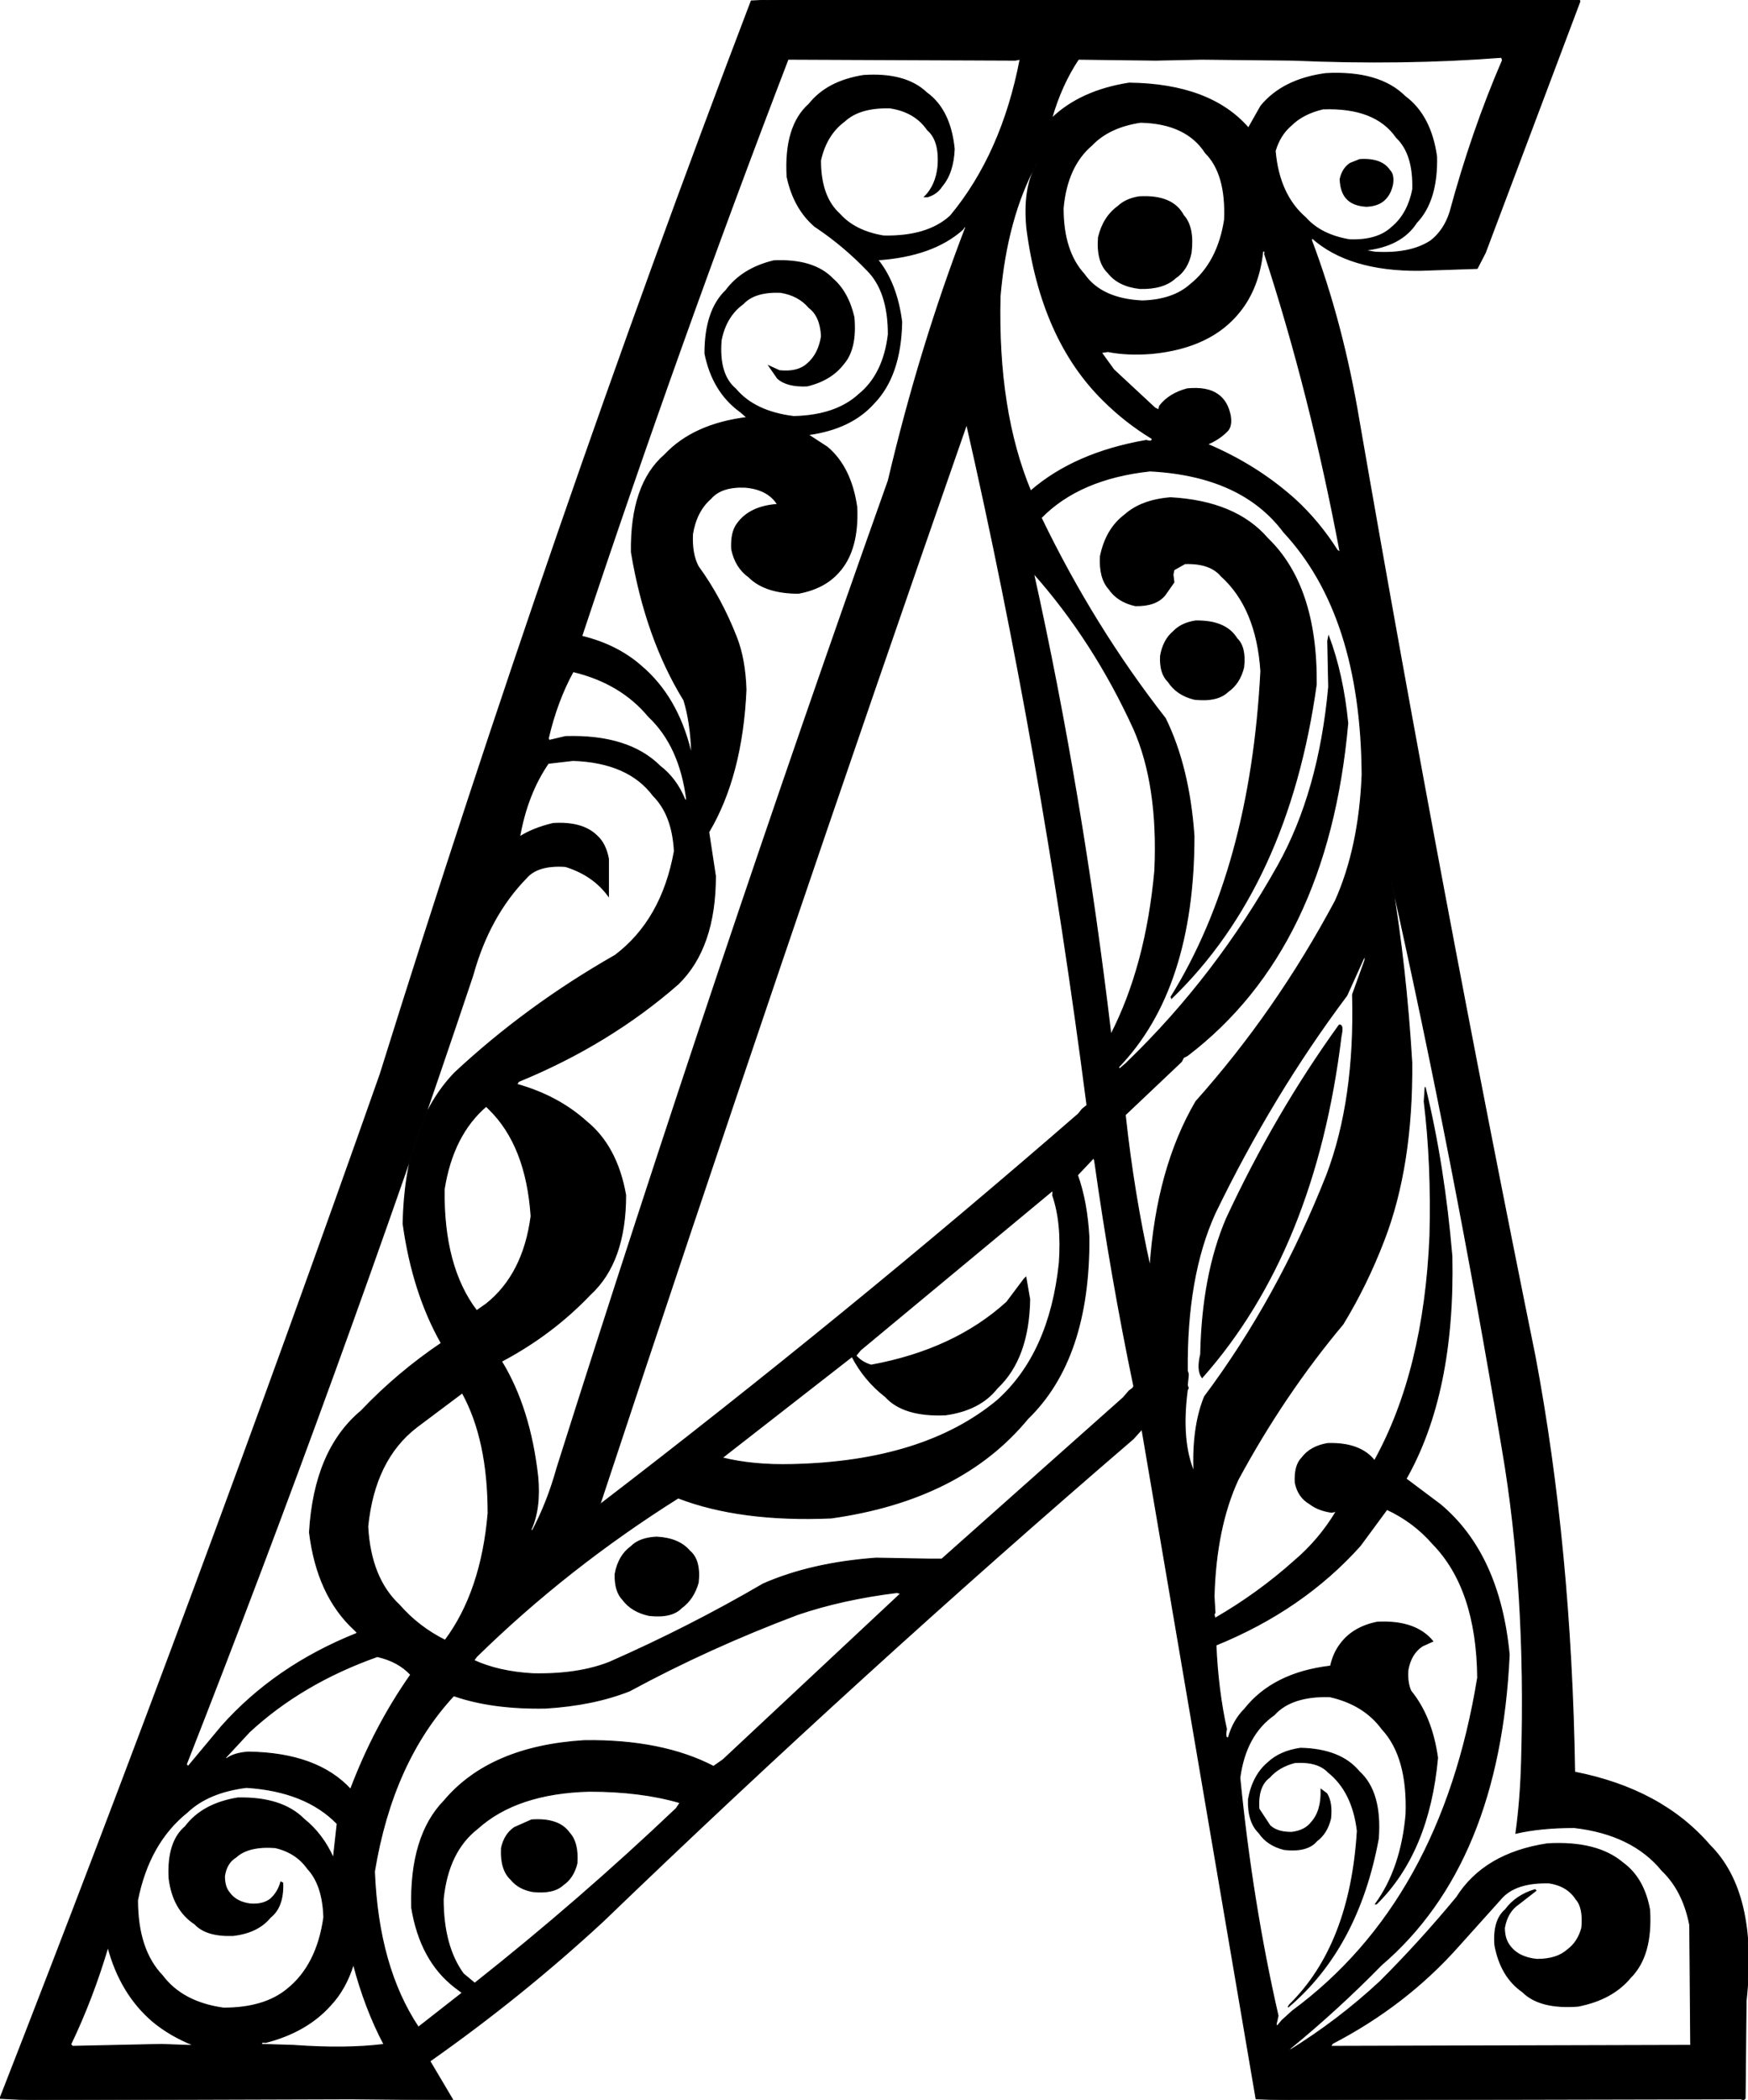 <svg xmlns:dc="http://purl.org/dc/elements/1.1/" xmlns="http://www.w3.org/2000/svg" width="1830" height="2198" version="1.1" desc="Created with decorsvg.com converter" viewBox="103 130 1830 2198">
                            <path fill="rgb(0,0,0)" stroke="rgb(2,2,2)" stroke-width="1" opacity="1" d="M 909.5 130 L 1756.5 130 L 1757 131.5 L 1658 394.5 L 1649.5 411 L 1589.5 413 Q 1515.3 413.7 1476.5 379 L 1476 381.5 Q 1508.9 468.6 1526 571.5 Q 1611.9 1066.6 1710 1549.5 Q 1747.8 1750.2 1751.5 1985 Q 1842.6 2002.9 1893 2061.5 Q 1943.4 2111.6 1931 2224.5 L 1930 2326.5 L 1928.5 2328 L 1925.5 2327 L 1445.5 2328 L 1418 2327 L 1298.5 1626 L 1289.5 1636 Q 1004.5 1881 734.5 2141 Q 649.3 2219.8 553 2287.5 L 577 2328 L 470.5 2327 L 133.5 2328 L 103 2326.5 Q 309.5 1798 501 1254.5 Q 680.8 678.3 889.5 131 L 909.5 130 Z M 1675 190 Q 1572 198 1457 193 L 1361 192 L 1313 193 L 1232 192 Q 1214 219 1204 254 Q 1234 225 1285 217 Q 1370 218 1410 264 L 1423 241 Q 1446 213 1491 207 Q 1547 204 1574 231 Q 1601 251 1607 294 Q 1608 340 1586 363 Q 1570 388 1531 392 L 1543 394 Q 1580 396 1601 382 Q 1615 371 1621 352 Q 1644 267 1676 193 L 1675 190 Z M 928 192 Q 814 489 712 796 Q 749 805 774 827 Q 812 859 826 916 L 827 916 Q 826 886 819 863 Q 779 798 764 708 Q 763 637 799 606 Q 829 574 885 567 L 878 561 Q 849 540 841 500 Q 841 455 863 434 Q 880 411 913 403 Q 955 401 975 422 Q 991 436 997 462 Q 1000 495 986 511 Q 973 528 948 534 Q 927 535 917 526 L 908 513 L 919 518 Q 938 520 948 511 Q 960 501 963 482 Q 962 461 950 452 Q 939 439 920 436 Q 893 435 881 448 Q 863 461 858 486 Q 855 522 873 537 Q 893 561 934 566 Q 978 565 1002 543 Q 1028 522 1033 480 Q 1033 435 1011 413 Q 987 388 959 369 L 956 367 Q 934 348 927 315 Q 924 262 950 239 Q 969 215 1007 209 Q 1051 206 1073 227 Q 1098 245 1102 286 Q 1101 311 1089 325 Q 1084 333 1074 336 L 1071 336 Q 1083 324 1085 304 Q 1087 277 1074 266 Q 1061 247 1035 243 Q 1003 242 987 257 Q 968 271 962 298 Q 962 336 982 354 Q 998 372 1028 377 Q 1074 378 1098 356 Q 1152 291 1171 192 L 1166 193 L 928 192 Z M 1488 244 Q 1467 249 1455 261 Q 1443 271 1438 288 Q 1442 334 1470 358 Q 1486 376 1516 381 Q 1545 382 1560 368 Q 1577 354 1582 328 Q 1583 291 1565 274 Q 1543 242 1488 244 Z M 1297 258 Q 1264 263 1246 282 Q 1220 304 1216 348 Q 1216 393 1238 417 Q 1256 443 1299 445 Q 1331 444 1349 428 Q 1378 405 1385 360 Q 1387 312 1365 290 Q 1345 259 1297 258 Z M 1188 301 Q 1157 358 1150 440 Q 1147 560 1182 644 Q 1228 604 1303 591 Q 1310 593 1309 589 Q 1281 572 1258 549 Q 1193 485 1178 369 Q 1174 327 1188 303 L 1188 301 Z M 1113 367 L 1111 370 Q 1080 398 1022 402 Q 1042 427 1047 467 Q 1046 523 1018 552 Q 994 579 949 585 L 969 598 Q 994 619 1000 661 Q 1002 706 981 729 Q 966 746 939 751 Q 904 751 887 734 Q 873 724 869 705 Q 868 687 875 678 Q 888 660 917 658 Q 907 642 883 640 Q 858 639 847 652 Q 832 665 828 689 Q 827 710 834 723 Q 858 756 874 797 Q 883 820 884 852 Q 880 942 845 1001 L 852 1047 Q 852 1122 813 1160 Q 741 1223 646 1262 L 644 1265 Q 687 1277 717 1304 Q 749 1330 758 1381 Q 758 1451 721 1485 Q 681 1527 628 1555 Q 658 1604 666 1676 Q 669 1709 659 1731 L 660 1733 Q 676 1703 686 1667 Q 852 1142 1033 633 Q 1066 493 1114 368 L 1113 367 Z M 1425 393 Q 1421 431 1401 456 Q 1371 494 1309 500 Q 1283 502 1263 498 L 1256 499 L 1269 517 L 1312 557 L 1316 559 L 1317 555 Q 1327 542 1346 537 Q 1367 535 1378 543 Q 1388 550 1391 565 Q 1393 577 1387 582 Q 1379 590 1367 595 Q 1419 617 1459 653 Q 1484 676 1503 706 L 1506 708 Q 1475 543 1427 396 Q 1428 392 1425 393 Z M 1115 574 Q 919 1136 731 1705 Q 988 1508 1232 1296 L 1236 1291 L 1241 1287 Q 1193 916 1115 574 Z M 1307 623 Q 1233 631 1193 672 Q 1248 786 1323 882 Q 1348 933 1353 1005 Q 1353 1165 1274 1247 L 1275 1249 L 1282 1243 L 1284 1241 Q 1376 1152 1441 1036 Q 1484 959 1494 849 L 1493 801 L 1494 796 Q 1509 836 1514 887 Q 1493 1123 1346 1235 L 1342 1237 L 1340 1241 L 1338 1243 L 1281 1297 Q 1290 1380 1307 1456 Q 1314 1353 1355 1283 Q 1439 1189 1501 1073 Q 1526 1017 1529 941 Q 1528 774 1447 687 Q 1403 628 1307 623 Z M 1185 730 Q 1236 960 1266 1213 Q 1303 1141 1312 1041 Q 1316 952 1290 893 Q 1248 801 1185 730 Z M 703 833 Q 686 864 677 903 L 678 905 L 695 901 Q 761 899 794 932 Q 811 945 820 967 L 822 968 Q 815 911 782 880 Q 753 845 703 833 Z M 703 926 L 677 929 Q 655 961 647 1006 Q 661 997 682 992 Q 713 990 728 1005 Q 737 1013 740 1029 L 740 1068 Q 724 1046 695 1037 Q 666 1035 654 1049 Q 615 1089 598 1151 Q 457 1572 298 1977 L 300 1979 L 335 1937 Q 391 1874 476 1840 L 477 1839 L 474 1836 Q 435 1800 427 1734 Q 432 1648 481 1607 Q 519 1567 565 1536 Q 535 1483 525 1411 Q 527 1307 579 1253 Q 654 1183 747 1130 Q 796 1093 809 1021 Q 807 983 787 963 Q 761 928 703 926 Z M 1560 1053 Q 1575 1142 1581 1242 Q 1582 1350 1552 1428 Q 1534 1475 1509 1516 Q 1447 1590 1399 1679 Q 1376 1729 1374 1801 L 1375 1818 L 1374 1820 L 1375 1824 Q 1420 1798 1458 1764 Q 1484 1742 1502 1712 L 1497 1713 Q 1483 1711 1474 1704 Q 1462 1697 1459 1682 Q 1458 1664 1466 1656 Q 1475 1644 1493 1641 Q 1527 1640 1542 1659 Q 1594 1565 1600 1424 Q 1602 1348 1594 1283 L 1595 1268 Q 1615 1350 1623 1445 Q 1626 1588 1575 1678 L 1611 1705 Q 1673 1757 1683 1862 Q 1673 2081 1549 2187 Q 1504 2233 1454 2274 L 1452 2277 Q 1504 2245 1548 2204 Q 1590 2162 1628 2116 Q 1657 2070 1723 2060 Q 1775 2057 1802 2080 Q 1824 2096 1830 2129 Q 1833 2177 1810 2200 Q 1791 2223 1755 2230 Q 1715 2233 1697 2215 Q 1674 2199 1668 2166 Q 1666 2140 1679 2129 Q 1690 2114 1710 2108 L 1711 2109 L 1693 2123 Q 1681 2131 1678 2148 Q 1678 2159 1683 2166 Q 1692 2179 1712 2181 Q 1733 2181 1744 2171 Q 1755 2163 1759 2148 Q 1761 2127 1753 2118 Q 1744 2104 1725 2101 Q 1689 2100 1674 2118 L 1630 2167 Q 1575 2229 1498 2269 L 1496 2272 L 1873 2271 L 1872 2145 Q 1865 2109 1843 2088 Q 1812 2050 1751 2043 Q 1716 2043 1690 2049 Q 1695 2013 1696 1971 Q 1701 1794 1676 1648 Q 1625 1343 1560 1053 Z M 1532 1130 L 1513 1172 Q 1435 1276 1375 1400 Q 1345 1466 1346 1565 L 1347 1568 L 1347 1570 L 1346 1580 L 1347 1583 L 1346 1585 Q 1339 1638 1353 1671 Q 1351 1624 1364 1592 Q 1441 1489 1492 1360 Q 1522 1281 1519 1171 L 1532 1135 L 1532 1130 Z M 612 1288 Q 577 1318 568 1375 Q 567 1456 602 1502 L 612 1495 Q 651 1464 659 1403 Q 654 1329 615 1291 L 612 1288 Z M 1248 1342 L 1231 1360 Q 1241 1388 1243 1425 Q 1244 1552 1179 1615 Q 1109 1700 973 1719 Q 878 1723 813 1698 Q 697 1771 602 1864 L 599 1868 Q 625 1880 661 1882 Q 708 1883 741 1870 Q 825 1833 902 1788 Q 952 1766 1020 1761 L 1077 1762 L 1089 1762 L 1279 1593 L 1285 1586 L 1289 1583 L 1290 1581 Q 1266 1466 1249 1345 L 1248 1342 Z M 1204 1377 L 1004 1543 L 999 1549 Q 1005 1556 1015 1559 Q 1102 1543 1157 1493 L 1175 1469 L 1177 1467 L 1181 1490 Q 1180 1552 1147 1583 Q 1129 1606 1093 1611 Q 1049 1613 1030 1592 Q 1008 1575 995 1550 L 859 1656 Q 891 1664 932 1663 Q 1070 1660 1147 1596 Q 1202 1547 1212 1452 Q 1215 1410 1205 1381 Q 1206 1376 1204 1377 Z M 587 1588 L 539 1624 Q 495 1658 488 1728 Q 491 1782 521 1810 Q 541 1833 569 1847 Q 607 1796 614 1714 Q 614 1637 587 1588 Z M 1555 1710 L 1527 1748 Q 1467 1815 1376 1852 Q 1378 1899 1387 1940 Q 1385 1950 1389 1949 Q 1394 1931 1406 1919 Q 1436 1881 1496 1874 Q 1499 1860 1507 1850 Q 1520 1833 1545 1828 Q 1585 1826 1603 1848 L 1592 1853 Q 1580 1861 1577 1878 Q 1576 1891 1580 1900 Q 1602 1927 1608 1970 Q 1599 2069 1544 2123 L 1543 2123 Q 1570 2086 1575 2029 Q 1577 1969 1550 1940 Q 1531 1914 1495 1906 Q 1455 1905 1437 1925 Q 1407 1946 1401 1991 Q 1414 2122 1441 2240 L 1439 2249 L 1440 2251 L 1445 2245 L 1456 2235 Q 1612 2120 1650 1886 Q 1649 1793 1603 1746 Q 1583 1723 1555 1710 Z M 1042 1797 Q 985 1804 938 1820 Q 845 1855 762 1900 Q 724 1915 674 1918 Q 618 1919 578 1905 Q 514 1974 495 2089 Q 499 2189 541 2252 L 587 2216 L 579 2210 Q 543 2182 534 2127 Q 532 2052 568 2015 Q 616 1958 715 1952 Q 796 1951 850 1979 L 860 1972 L 1046 1798 L 1042 1797 Z M 498 1864 Q 419 1892 364 1943 L 339 1970 L 340 1971 Q 348 1965 363 1964 Q 435 1965 470 2003 Q 495 1937 533 1883 Q 520 1869 498 1864 Z M 361 2001 Q 321 2006 299 2027 Q 259 2059 247 2119 Q 247 2171 273 2198 Q 294 2226 337 2232 Q 380 2232 404 2212 Q 435 2187 442 2137 Q 441 2103 425 2086 Q 413 2069 391 2064 Q 363 2062 350 2074 Q 340 2080 338 2094 Q 338 2105 343 2111 Q 350 2121 365 2123 Q 378 2124 386 2118 Q 394 2111 397 2100 L 399 2101 Q 400 2126 386 2137 Q 373 2153 347 2156 Q 319 2157 307 2144 Q 284 2129 280 2096 Q 278 2058 297 2042 Q 315 2018 352 2012 Q 398 2011 421 2034 Q 441 2050 452 2075 L 456 2039 Q 423 2005 361 2001 Z M 720 2005 Q 644 2007 603 2044 Q 572 2068 567 2118 Q 567 2167 588 2196 L 600 2206 Q 710 2119 811 2023 L 815 2017 Q 774 2005 720 2005 Z M 216 2168 Q 200 2222 177 2270 L 179 2272 L 272 2270 L 299 2271 L 306 2271 Q 281 2261 263 2246 Q 229 2217 216 2168 Z M 473 2186 Q 465 2212 449 2229 Q 424 2257 381 2268 Q 376 2267 377 2270 L 410 2271 Q 465 2275 505 2270 Q 485 2232 473 2186 Z "/><path fill="rgb(0,0,0)" stroke="rgb(2,2,2)" stroke-width="1" opacity="1" d="M 1526.5 297 Q 1549.5 295.5 1558 308.5 Q 1562.3 312.7 1561 322.5 Q 1558.8 333.8 1551.5 340 Q 1545 345.5 1533.5 346 Q 1520.5 345.2 1514 339 Q 1506.5 332.2 1506 317.5 Q 1508.4 306.4 1516.5 301 L 1526.5 297 Z "/><path fill="rgb(0,0,0)" stroke="rgb(2,2,2)" stroke-width="1" opacity="1" d="M 1295.5 336 Q 1330.6 333.9 1342 355.5 Q 1353.2 367.8 1350 394.5 Q 1346.4 412.4 1333.5 421 Q 1321.1 432.6 1296.5 432 Q 1273.9 429.6 1263 415.5 Q 1251 404 1253 378.5 Q 1258.1 357.1 1273.5 346 Q 1281.7 338.2 1295.5 336 Z "/><path fill="rgb(0,0,0)" stroke="rgb(2,2,2)" stroke-width="1" opacity="1" d="M 1328.5 651 Q 1396.7 654.8 1430 693.5 Q 1482 743.5 1481 846.5 Q 1451.6 1057.1 1329.5 1175 L 1329 1173.5 Q 1412.3 1039.3 1423 832.5 Q 1418.6 766.4 1381.5 733 Q 1369.9 719.1 1343.5 720 L 1332 726.5 L 1331 731.5 L 1332 739.5 L 1322.5 753 Q 1313 764.5 1291.5 764 Q 1273.1 759.9 1264 746.5 Q 1253.8 735.2 1255 712.5 Q 1260.8 683.8 1280.5 669 Q 1297.9 653.4 1328.5 651 Z "/><path fill="rgb(0,0,0)" stroke="rgb(2,2,2)" stroke-width="1" opacity="1" d="M 1354.5 780 Q 1386.2 779.3 1398 798.5 Q 1407.4 807.6 1405 828.5 Q 1400.9 845.4 1388.5 854 Q 1377.6 864.6 1353.5 862 Q 1335 857.5 1326 843.5 Q 1317 835 1318 816.5 Q 1320.9 799.9 1331.5 791 Q 1339.8 782.3 1354.5 780 Z "/><path fill="rgb(0,0,0)" stroke="rgb(2,2,2)" stroke-width="1" opacity="1" d="M 1505 1203 Q 1509.7 1202.2 1507 1214.5 Q 1479.7 1438.7 1361.5 1572 Q 1355.9 1564.6 1360 1547.5 Q 1361.7 1464.7 1387 1405.5 Q 1438 1295.9 1505 1203 Z "/><path fill="rgb(0,0,0)" stroke="rgb(2,2,2)" stroke-width="1" opacity="1" d="M 790.5 1739 Q 813.8 1740.2 825 1753.5 Q 836.5 1763 834 1786.5 Q 829.2 1803.7 816.5 1813 Q 806.2 1823.7 782.5 1821 Q 764.4 1817.1 755 1804.5 Q 746.4 1795.6 747 1777.5 Q 750.5 1758.5 763.5 1749 Q 772.7 1739.7 790.5 1739 Z "/><path fill="rgb(0,0,0)" stroke="rgb(2,2,2)" stroke-width="1" opacity="1" d="M 1464.5 1960 Q 1506.6 1960.9 1526 1984.5 Q 1549.6 2005.9 1546 2054.5 Q 1524.9 2168.9 1451.5 2231 L 1453 2228.5 Q 1516.8 2165.8 1524 2046.5 Q 1519.1 2005.4 1493.5 1985 Q 1482.6 1973.4 1458.5 1975 Q 1441.8 1979.3 1432 1990.5 Q 1419.3 1999.8 1421 2023.5 L 1432.5 2041 Q 1440.3 2048.3 1455.5 2048 Q 1469.3 2046.3 1476 2037.5 Q 1486.8 2025.5 1486 2003 L 1492 2007.5 Q 1497.8 2016.7 1496 2033.5 Q 1492.4 2048.9 1481.5 2057 Q 1471.7 2068.7 1447.5 2066 Q 1429.8 2061.7 1421 2048.5 Q 1409.3 2037.2 1410 2013.5 Q 1414.5 1988.5 1430.5 1975 Q 1443.1 1963.1 1464.5 1960 Z "/><path fill="rgb(0,0,0)" stroke="rgb(2,2,2)" stroke-width="1" opacity="1" d="M 659.5 2035 Q 688 2033 699 2048.5 Q 708.6 2058.9 707 2080.5 Q 703.4 2095.5 692.5 2103 Q 682.4 2112.4 660.5 2110 Q 645.8 2107.2 638 2097.5 Q 626.8 2087.2 628 2064.5 Q 631.1 2050.1 641.5 2043 L 659.5 2035 Z "/></svg>